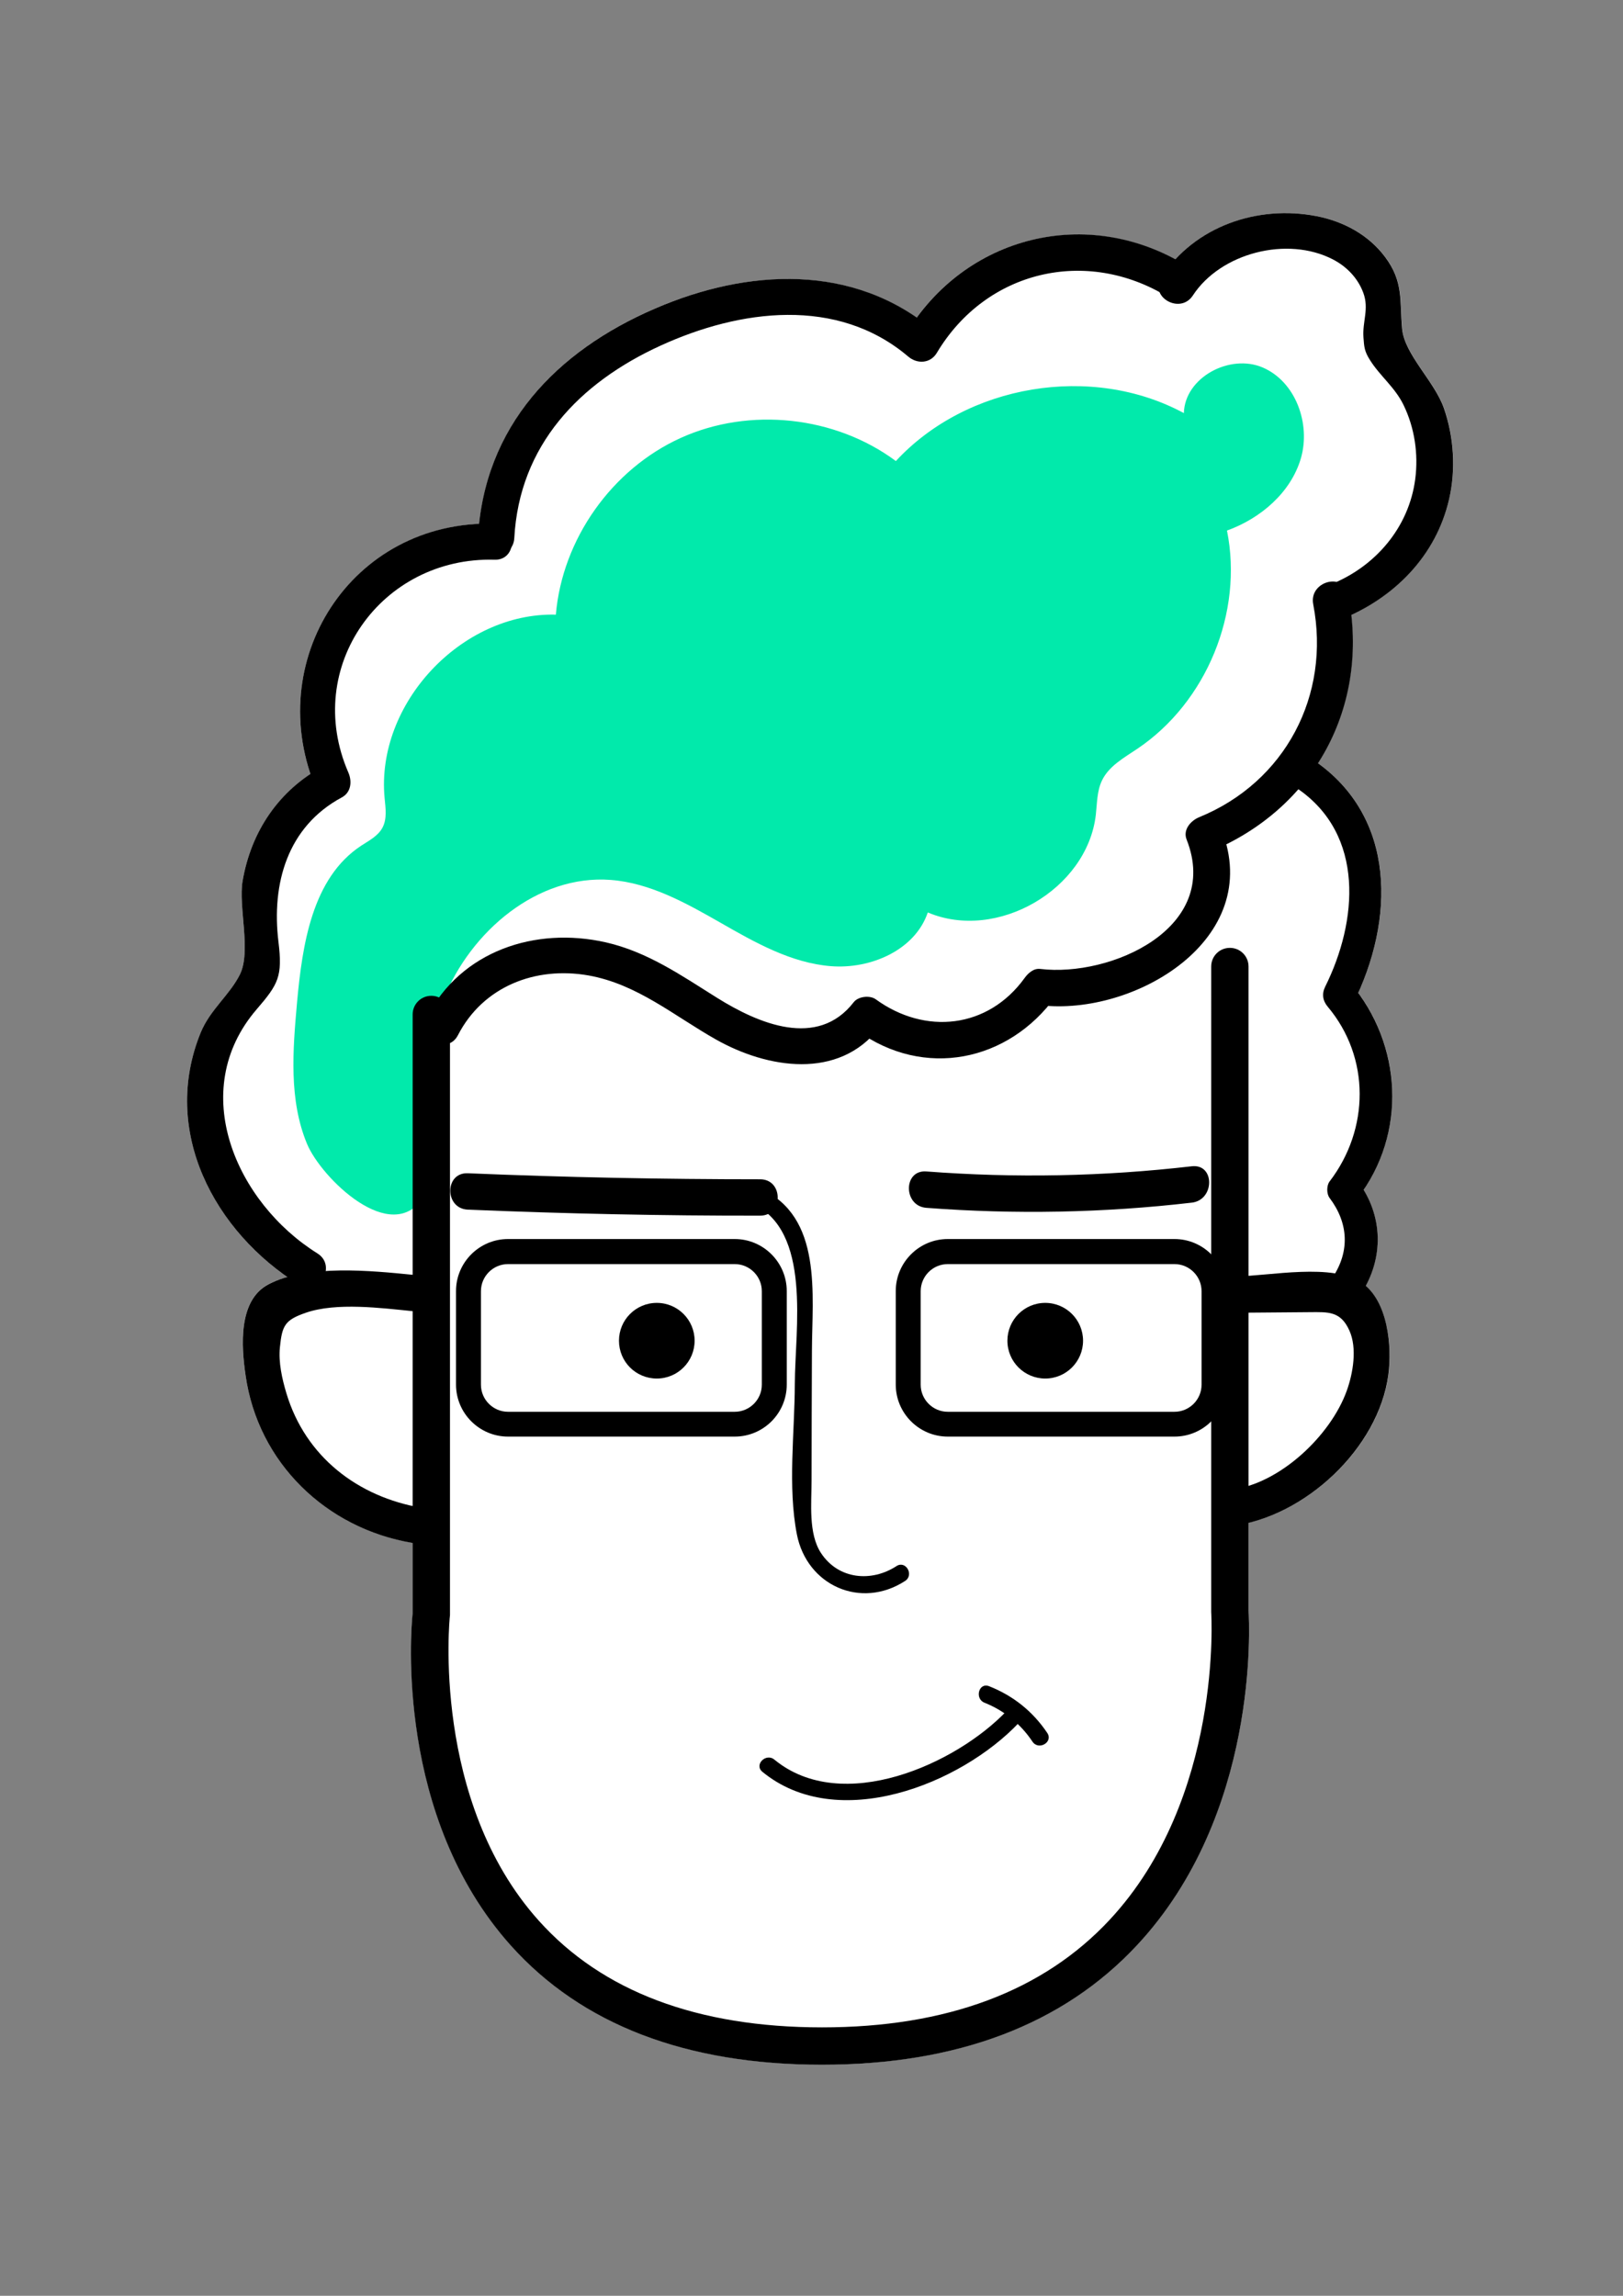 <?xml version="1.0" encoding="UTF-8"?> <!-- Generator: Adobe Illustrator 16.0.0, SVG Export Plug-In . SVG Version: 6.00 Build 0) --> <svg xmlns="http://www.w3.org/2000/svg" xmlns:xlink="http://www.w3.org/1999/xlink" id="Layer_1" x="0px" y="0px" width="595.279px" height="841.89px" viewBox="0 0 595.279 841.89" xml:space="preserve"><rect x="0" y="0" width="595.279" height="841.89" fill="#808080" stroke="none"/> <g> <path fill="#FFFFFF" d="M529.678,149.811c-3.446-9.984-14.534-19.792-15.374-29.289c-0.928-10.161,0.619-17.185-6.272-26.33 c-6.097-8.128-15.285-13.032-25.137-14.932c-18.908-3.667-39.008,1.988-51.863,15.904c-33.266-17.892-72.804-8.835-94.848,21.337 c-28.538-19.747-64.409-16.92-95.863-3.402c-34.811,14.976-60.478,40.908-64.586,79.032c-47.048,2.165-76.558,47.799-61.848,91.799 c-13.518,9.012-22.176,22.928-24.915,39.229c-1.591,9.321,3.225,25.755-0.972,34.237c-3.8,7.598-10.912,12.855-14.402,21.337 c-14.004,34.369,3.226,69.578,31.808,89.589c-2.43,0.707-4.771,1.502-6.848,2.563c-11.309,5.832-10.028,22.84-8.481,33.441 c4.55,32.029,29.51,56.061,61.052,61.406c0.089,0,0.177,0,0.266,0v25.799c-0.663,6.451-6.362,74.482,35.959,121.795 c26.021,29.068,64.41,43.779,114.152,43.779c49.566,0,88.442-14.754,115.522-43.822c44.662-47.932,41.261-117.334,40.907-122.855 V558.4c24.606-5.963,48.021-29.244,51.333-54.336c1.281-9.852-0.088-25.357-8.438-32.514c6.141-11.311,5.964-24.254-0.707-35.209 c14.977-22.089,13.695-50.98-1.943-72.273c13.12-29.157,13.032-64.101-14.888-84.289c9.984-15.55,14.534-34.37,12.281-54.293 c17.715-8.217,31.498-23.06,35.96-42.63C534.051,172.032,533.3,160.325,529.678,149.811z"></path> <path fill="#FFFFFF" d="M301.152,569.49c-4.683-7.158-3.445-18.334-3.445-26.463c0-15.814,0.089-31.586,0.133-47.4 c0.044-18.688,3.225-43.516-12.591-55.885c0.266-3.533-1.855-7.244-6.405-7.244c-35.739,0-71.522-0.707-107.217-2.209 c-8.57-0.354-8.57,12.988,0,13.342c35.739,1.502,71.478,2.252,107.217,2.209c1.104,0,2.032-0.221,2.827-0.574 c14.932,13.385,9.896,44.441,9.852,62.244s-2.65,37.684,0.751,55.176c3.667,18.775,23.458,27.656,39.715,17.098 c3.357-2.209,0.221-7.643-3.181-5.434C319.75,580.269,307.602,579.341,301.152,569.49z"></path> <path fill="#FFFFFF" d="M437.172,427.681c-32.426,3.756-64.852,4.375-97.365,1.9c-8.57-0.662-8.526,12.68,0,13.342 c32.558,2.473,64.983,1.855,97.365-1.9C445.61,440.052,445.698,426.666,437.172,427.681z"></path> <path fill="#FFFFFF" d="M284.056,645.251c-3.093-2.563-7.555,1.855-4.418,4.418c27.301,22.441,71.92,4.947,93.566-17.406 c2.032,1.945,3.932,4.021,5.521,6.406c2.253,3.357,7.688,0.221,5.434-3.18c-5.301-7.908-12.502-13.652-21.337-17.141 c-3.755-1.502-5.39,4.594-1.679,6.051c2.563,1.018,4.903,2.387,7.156,3.889C349.216,647.548,308.441,665.308,284.056,645.251z"></path> <path fill="#FFFFFF" d="M288.562,507.775v-34.281c0-10.514-8.57-19.084-19.084-19.084h-83.141c-10.514,0-19.084,8.57-19.084,19.084 v34.281c0,10.514,8.57,19.084,19.084,19.084h83.141C279.991,526.814,288.562,518.289,288.562,507.775z M279.417,507.775 c0,5.477-4.462,9.939-9.939,9.939h-83.141c-5.478,0-9.939-4.463-9.939-9.939v-34.281c0-5.479,4.462-9.939,9.939-9.939h83.141 c5.478,0,9.939,4.461,9.939,9.939V507.775z"></path> <path fill="#FFFFFF" d="M383.408,477.779c-7.643,0-13.871,6.184-13.871,13.871c0,7.643,6.185,13.871,13.871,13.871 c7.688,0,13.872-6.184,13.872-13.871C397.237,484.007,391.051,477.779,383.408,477.779z"></path> <path fill="#FFFFFF" d="M240.94,477.779c-7.643,0-13.872,6.184-13.872,13.871c0,7.643,6.186,13.871,13.872,13.871 s13.871-6.184,13.871-13.871C254.767,484.007,248.582,477.779,240.94,477.779z"></path> </g> <path fill="#01EAAB" d="M112.607,419.465c-6.715-16.169-5.213-34.37-3.667-51.775c1.943-21.381,5.566-45.678,23.458-57.518 c2.915-1.899,6.229-3.578,7.863-6.626c1.767-3.269,1.148-7.245,0.795-10.956c-3.225-34.502,28.185-68.076,62.819-67.193 c2.342-27.654,20.542-53.365,45.812-64.807c25.269-11.441,56.634-8.04,78.898,8.482c26.064-28.185,71.832-35.827,105.627-17.582 c0.354-13.121,16.92-21.912,28.979-16.699c12.061,5.213,17.583,20.63,13.96,33.221c-3.667,12.59-14.755,22.088-27.124,26.55 c6.052,29.996-7.511,62.996-32.912,80.048c-4.859,3.269-10.426,6.317-12.943,11.619c-1.855,3.887-1.768,8.305-2.253,12.59 c-3.181,27.345-36.27,46.562-61.627,35.783c-4.683,13.828-20.983,20.852-35.518,19.703c-14.534-1.149-27.743-8.615-40.377-15.859 c-12.679-7.245-25.888-14.667-40.422-15.771c-26.815-2.032-51.333,18.819-61.317,43.779c-4.771,11.839-6.803,24.518-7.378,37.197 c-0.397,8.791,4.904,27.787,0.177,35.209C143.574,457.369,117.731,431.835,112.607,419.465z"></path> <g> <path d="M301.461,757.152c-49.743,0-88.132-14.711-114.152-43.779c-42.321-47.313-36.622-115.346-35.96-121.795V372.02 c0-3.799,3.049-6.848,6.848-6.848s6.848,3.048,6.848,6.848v219.955c0,0.266,0,0.486-0.045,0.752 c-0.088,0.662-6.891,67.59,32.603,111.59c23.281,25.977,58.27,39.141,103.903,39.141c45.635,0,81.108-13.252,105.494-39.449 c41.57-44.619,37.285-112.164,37.241-112.828c0-0.176,0-0.309,0-0.486V354.437c0-3.799,3.048-6.847,6.847-6.847 c3.8,0,6.848,3.048,6.848,6.847v236.035c0.354,5.523,3.799,74.924-40.907,122.855C389.903,742.441,351.028,757.152,301.461,757.152 z"></path> <g> <path d="M167.959,379.618c9.189-17.847,28.406-25.357,47.888-21.912c17.892,3.181,31.41,14.843,46.783,23.502 c18.775,10.603,44.928,14.932,59.859-4.329c-2.695,0.354-5.39,0.707-8.085,1.06c24.475,17.759,55.442,11.486,72.848-12.634 c-1.899,1.104-3.844,2.208-5.743,3.313c34.414,4.108,82.39-24.076,66.53-64.321c-1.546,2.739-3.093,5.478-4.639,8.217 c38.61-15.771,59.064-53.366,51.112-94.45c-1.635-8.438-14.49-4.86-12.855,3.534c6.45,33.354-10.249,65.161-41.791,78.061 c-3.048,1.237-6.097,4.55-4.639,8.217c12.855,32.602-27.964,50.538-53.675,47.446c-2.43-0.31-4.462,1.546-5.742,3.313 c-13.43,18.599-36.49,20.984-54.603,7.819c-2.121-1.546-6.406-1.104-8.085,1.06c-13.297,17.185-35.031,7.819-50.096-1.59 c-13.12-8.217-25.534-16.875-40.863-20.365c-25.844-5.832-53.101,3.137-65.603,27.434 C152.497,380.501,164.028,387.26,167.959,379.618L167.959,379.618z"></path> <path d="M491.598,227.252c19.614-7.775,35.164-23.325,39.936-44.353c2.474-10.868,1.723-22.574-1.9-33.088 c-3.445-9.984-14.533-19.792-15.373-29.289c-0.928-10.161,0.618-17.185-6.273-26.33c-6.096-8.128-15.285-13.032-25.136-14.932 c-21.603-4.197-44.707,3.755-56.855,22.354c-4.728,7.201,6.847,13.916,11.53,6.715c10.204-15.594,34.59-21.868,51.333-13.209 c5.124,2.651,9.188,6.892,11.177,12.281c2.164,5.875-0.354,10.426,0.044,16.257c0.265,3.534,0.31,5.125,2.43,8.438 c3.667,5.831,9.145,9.939,12.281,16.434c4.064,8.349,5.478,17.98,4.285,27.125c-2.297,17.759-14.622,32.161-31.101,38.699 C480.199,217.489,483.602,230.389,491.598,227.252L491.598,227.252z"></path> <path d="M435.14,97.417c-36.181-22.265-81.285-11.133-103.021,25.269c3.49-0.442,6.98-0.884,10.471-1.37 c-29.466-24.96-68.386-22.795-102.225-8.217c-36.402,15.639-62.863,43.249-65.072,84.201c-0.486,8.57,12.899,8.57,13.341,0 c1.855-34.016,23.855-56.944,53.631-70.55c29.068-13.297,64.807-18.112,90.871,4.02c3.269,2.783,8.128,2.563,10.47-1.369 c18.068-30.261,54.867-38.875,84.775-20.498C435.714,113.409,442.429,101.879,435.14,97.417L435.14,97.417z"></path> <path d="M181.345,192.044c-52.526-1.458-85.702,50.582-65.072,98.072c0.795-3.048,1.591-6.096,2.386-9.145 c-16.301,8.703-26.595,23.944-29.687,42.145c-1.591,9.321,3.225,25.755-0.972,34.237c-3.8,7.599-10.912,12.855-14.402,21.337 c-14.71,36.092,4.948,73.067,36.093,92.462c7.289,4.551,14.004-6.98,6.715-11.529c-29.643-18.512-48.064-59.507-22.265-89.503 c7.951-9.233,9.542-12.06,7.995-24.695c-2.606-21.293,3.226-42.277,23.237-53.012c3.446-1.855,3.799-5.92,2.386-9.145 c-16.831-38.743,12.148-79.121,53.542-78.016C189.915,205.606,189.915,192.265,181.345,192.044L181.345,192.044z"></path> </g> <path d="M151.394,467.486c-15.064-1.502-38.655-3.889-52.836,3.445c-11.309,5.832-10.028,22.84-8.481,33.441 c4.55,32.027,29.51,56.061,61.052,61.406c8.394,1.412,12.017-11.441,3.534-12.855c-23.413-3.977-42.631-18.732-49.61-41.969 c-1.59-5.301-2.96-11.354-2.386-16.92c0.796-7.951,1.812-9.982,9.498-12.635c11.221-3.887,27.787-1.723,39.273-0.574 C159.919,481.666,159.875,468.324,151.394,467.486L151.394,467.486z"></path> <path d="M453.429,481.4c8.968-0.088,17.936-0.131,26.903-0.221c6.804-0.043,11.354-0.441,14.578,6.715 c2.96,6.494,1.325,15.771-0.928,22.045c-5.875,16.479-24.562,34.148-42.232,36.313c-8.394,1.018-8.526,14.402,0,13.342 c26.727-3.27,53.852-28.361,57.474-55.486c1.369-10.336-0.133-26.947-9.586-33.574c-10.779-7.553-33.972-2.605-46.209-2.473 C444.859,468.103,444.815,481.445,453.429,481.4L453.429,481.4z"></path> <path d="M171.582,443.585c35.738,1.502,71.478,2.254,107.217,2.209c8.57,0,8.614-13.342,0-13.342 c-35.739,0-71.522-0.707-107.217-2.209C163.012,429.89,163.012,443.232,171.582,443.585L171.582,443.585z"></path> <path d="M275.706,441.289c22.221,9.895,15.859,46.297,15.815,66.176c-0.044,17.805-2.65,37.684,0.751,55.178 c3.667,18.775,23.458,27.654,39.715,17.096c3.357-2.209,0.221-7.643-3.181-5.434c-9.101,5.92-21.249,4.992-27.699-4.814 c-4.683-7.158-3.445-18.334-3.445-26.463c0-15.814,0.088-31.586,0.133-47.4c0.044-20.852,4.063-49.479-18.952-59.771 C275.221,434.22,271.995,439.609,275.706,441.289L275.706,441.289z"></path> <path d="M339.762,442.923c32.559,2.473,64.984,1.855,97.365-1.9c8.438-0.971,8.526-14.313,0-13.342 c-32.425,3.756-64.851,4.375-97.365,1.9C331.237,428.919,331.237,442.261,339.762,442.923L339.762,442.923z"></path> <path d="M279.594,649.714c27.521,22.617,72.715,4.639,94.141-17.98c2.782-2.916-1.635-7.377-4.418-4.418 c-18.599,19.615-60.39,38.391-85.261,17.98C280.963,642.689,276.501,647.107,279.594,649.714L279.594,649.714z"></path> <path d="M361.1,624.4c7.2,2.873,13.297,7.82,17.582,14.27c2.253,3.357,7.687,0.221,5.434-3.18 c-5.301-7.908-12.502-13.652-21.337-17.141C358.979,616.847,357.389,622.943,361.1,624.4L361.1,624.4z"></path> <path d="M430.766,526.814h-83.14c-10.515,0-19.085-8.57-19.085-19.084v-34.281c0-10.514,8.57-19.084,19.085-19.084h83.14 c10.515,0,19.085,8.57,19.085,19.084v34.281C449.851,518.289,441.281,526.814,430.766,526.814z M347.626,463.554 c-5.479,0-9.94,4.461-9.94,9.939v34.281c0,5.477,4.462,9.939,9.94,9.939h83.14c5.479,0,9.94-4.463,9.94-9.939v-34.281 c0-5.479-4.462-9.939-9.94-9.939H347.626z"></path> <path d="M269.478,526.814h-83.141c-10.514,0-19.084-8.57-19.084-19.084v-34.281c0-10.514,8.57-19.084,19.084-19.084h83.141 c10.514,0,19.084,8.57,19.084,19.084v34.281C288.562,518.289,279.991,526.814,269.478,526.814z M186.337,463.554 c-5.478,0-9.939,4.461-9.939,9.939v34.281c0,5.477,4.462,9.939,9.939,9.939h83.141c5.478,0,9.939-4.463,9.939-9.939v-34.281 c0-5.479-4.462-9.939-9.939-9.939H186.337z"></path> <path d="M397.237,491.65c0,7.643-6.186,13.871-13.872,13.871c-7.643,0-13.871-6.184-13.871-13.871 c0-7.643,6.185-13.871,13.871-13.871S397.237,484.007,397.237,491.65z"></path> <path d="M254.767,491.65c0,7.643-6.185,13.871-13.872,13.871c-7.687,0-13.871-6.184-13.871-13.871 c0-7.643,6.185-13.871,13.871-13.871C248.582,477.779,254.767,484.007,254.767,491.65z"></path> <path d="M475.826,289.144c24.871,16.964,22.177,48.683,10.205,72.715c-1.281,2.606-0.884,5.125,0.928,7.289 c15.727,18.687,15.329,45.016,0.706,64.1c-1.148,1.502-1.148,4.551,0,6.053c6.892,9.145,7.511,19.482,1.104,29.156 c-4.24,6.494,6.141,12.502,10.382,6.053c8.526-12.988,8.261-28.803-1.104-41.305c0,2.031,0,4.02,0,6.051 c18.068-23.589,16.302-56.192-2.606-78.633c0.31,2.43,0.618,4.859,0.928,7.289c15.108-30.35,16.08-68.297-14.534-89.148 C475.473,274.389,469.465,284.814,475.826,289.144L475.826,289.144z"></path> </g> </svg> 